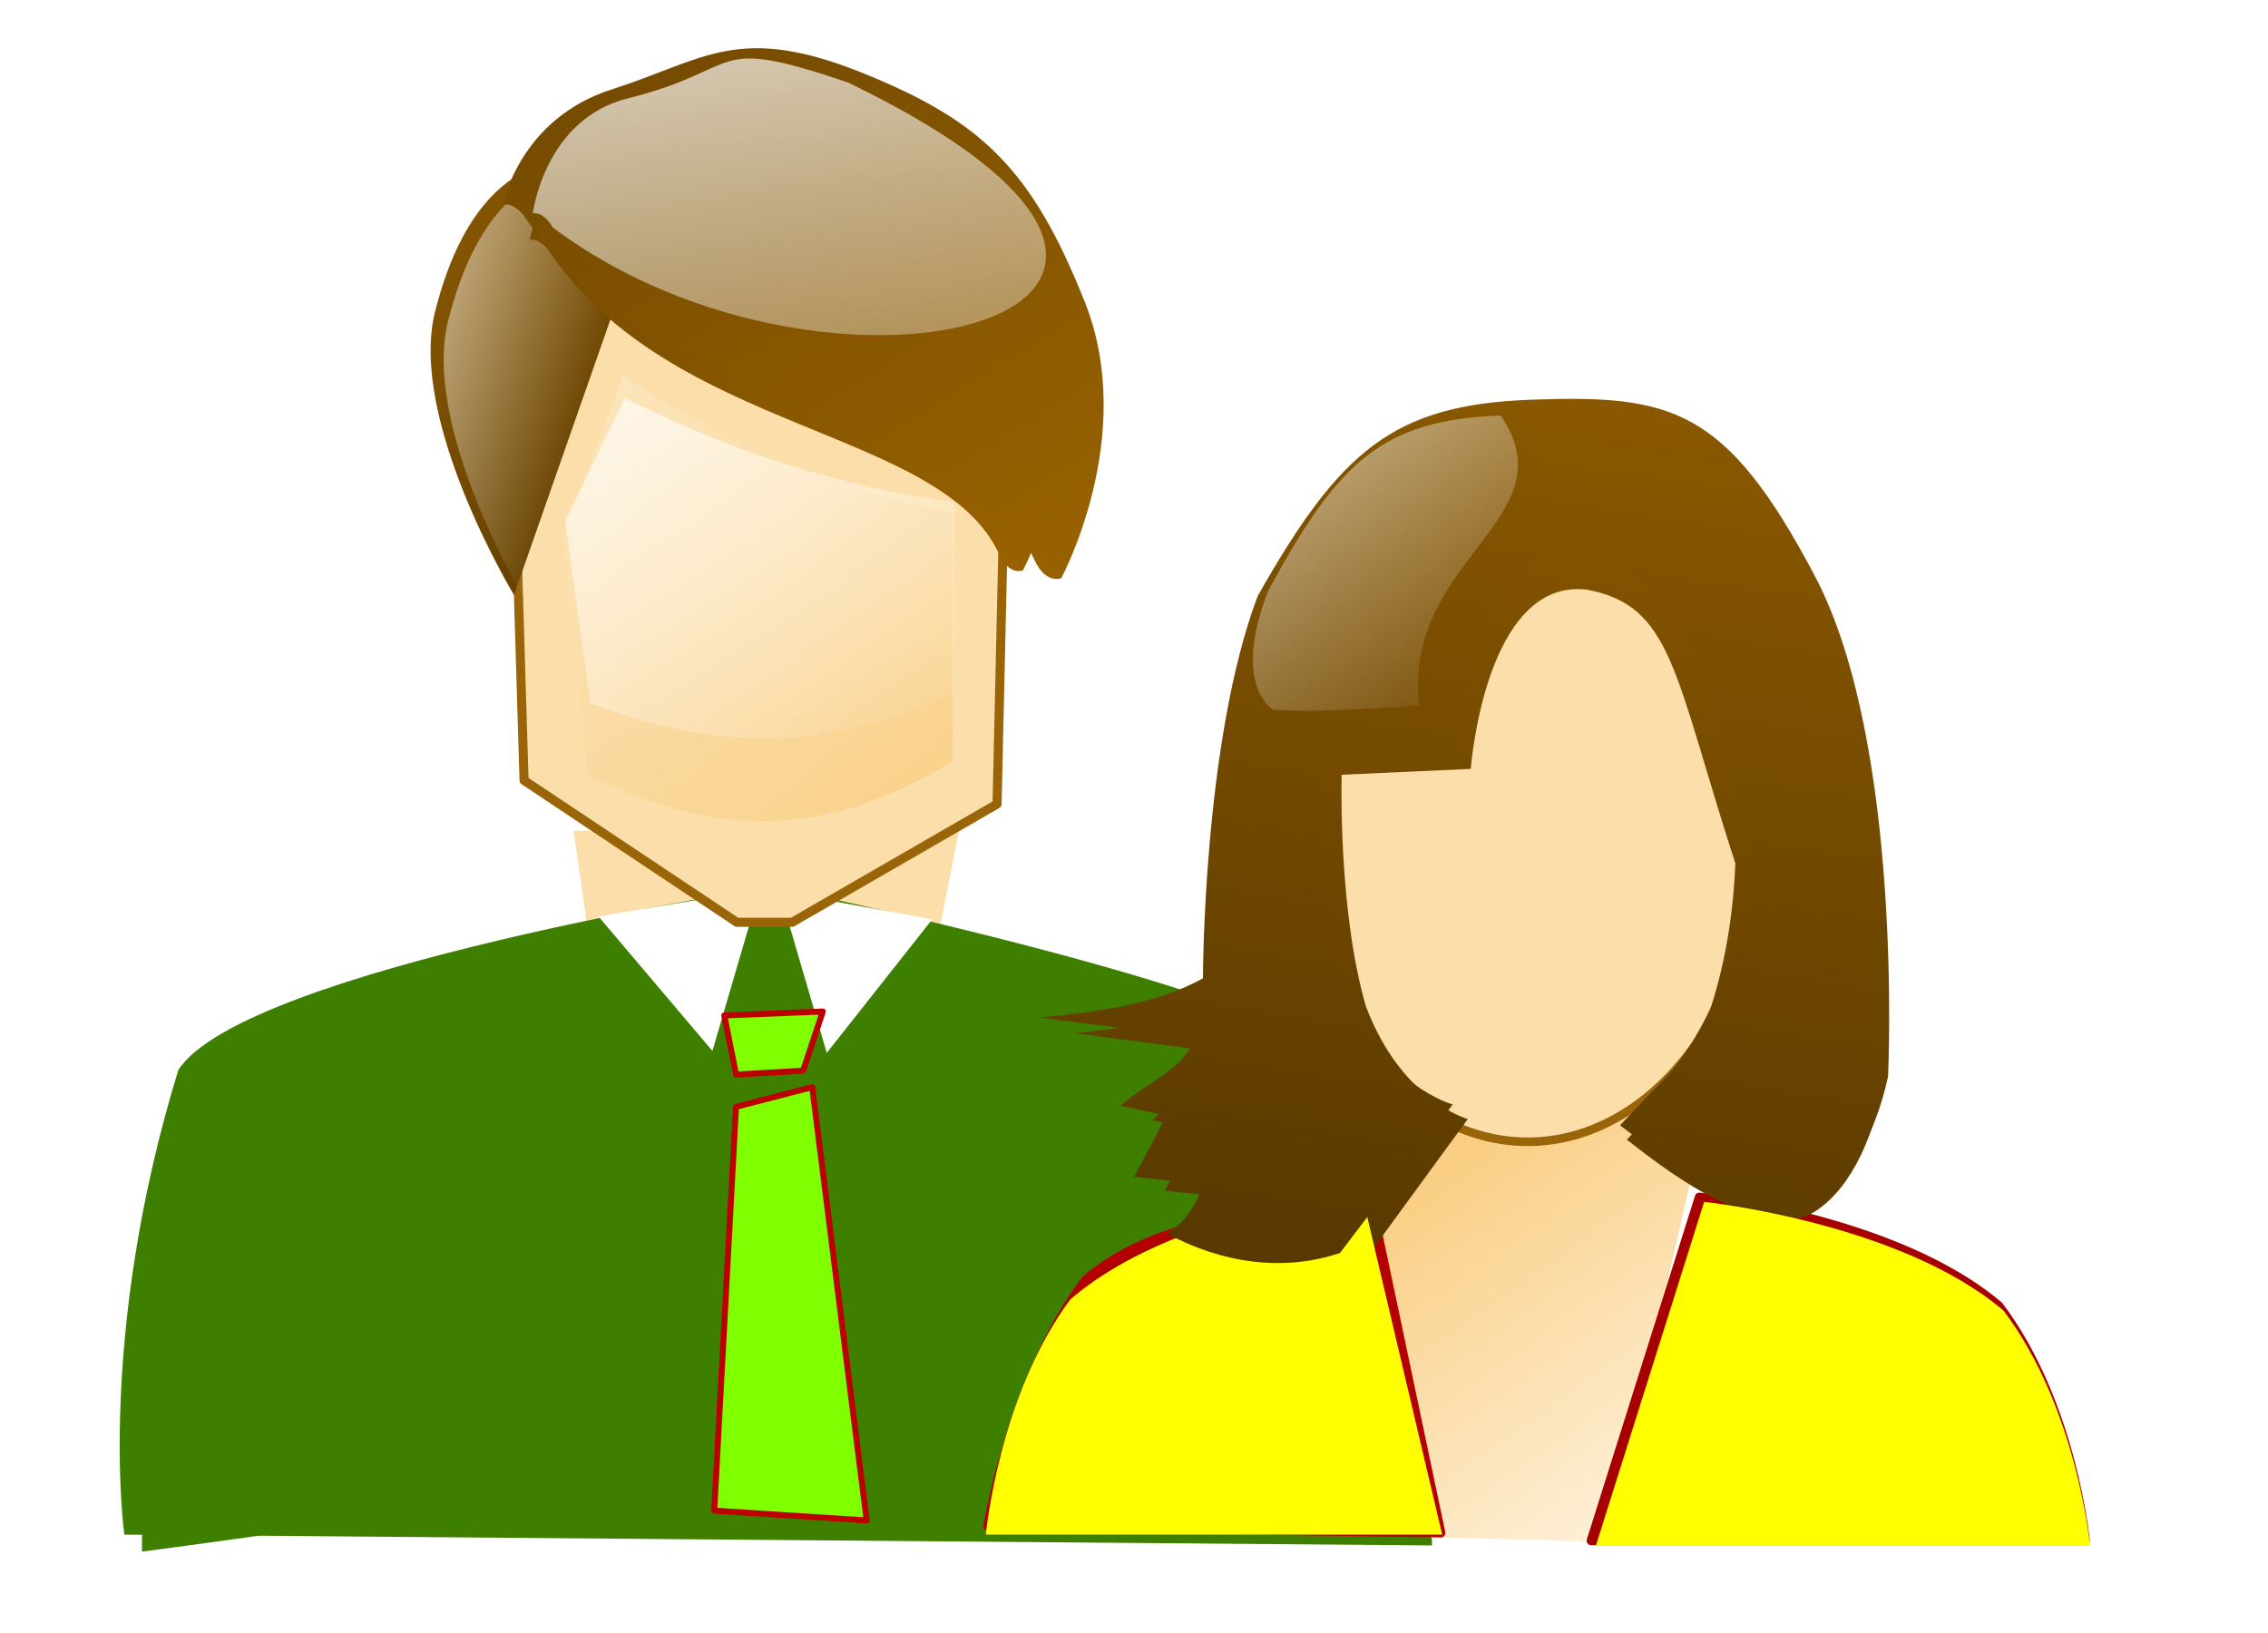 <?xml version="1.0"?><svg width="250" height="180" xmlns="http://www.w3.org/2000/svg" xmlns:xlink="http://www.w3.org/1999/xlink">
 <title>Mother and father</title>
 <defs>
  <linearGradient y2="0.947" x2="0.5" y1="-0.691" x1="-0.038" id="linearGradient52526" xlink:href="#linearGradient8026"/>
  <linearGradient y2="0.772" x2="1" y1="-0.82" x1="-0.432" id="linearGradient52529" xlink:href="#linearGradient8026"/>
  <linearGradient y2="1" x2="0.5" y1="-0.315" x1="0.698" id="linearGradient52532" xlink:href="#linearGradient21004"/>
  <linearGradient y2="0.947" x2="0.527" y1="-0.691" x1="1.093" id="linearGradient52535" xlink:href="#linearGradient8026"/>
  <filter id="filter52358">
   <feGaussianBlur id="feGaussianBlur52360" stdDeviation="1.113"/>
  </filter>
  <linearGradient y2="1" x2="0.5" y1="-0.315" x1="0.698" id="linearGradient52515" xlink:href="#linearGradient21004"/>
  <linearGradient id="linearGradient26254">
   <stop stop-color="#ffffff" id="stop26256" offset="0"/>
   <stop stop-color="#fbdea9" id="stop26258" offset="1"/>
  </linearGradient>
  <radialGradient r="8.915" fy="522.456" fx="1260.92" cy="522.456" cx="1260.92" gradientTransform="matrix(0.851,2.0724619e-2,-2.9292907e-2,0.939,202.939,5.192)" gradientUnits="userSpaceOnUse" id="radialGradient52513" xlink:href="#linearGradient26254"/>
  <linearGradient id="linearGradient26655">
   <stop stop-color="#ffffff" offset="0" id="stop26657"/>
   <stop stop-color="#f8bf5c" offset="1" id="stop26659"/>
  </linearGradient>
  <linearGradient y2="-0.128" x2="0" y1="1.4" x1="0.825" id="linearGradient52542" xlink:href="#linearGradient26655"/>
  <linearGradient y2="1.094" x2="0.867" y1="-0.536" x1="-0.247" id="linearGradient52569" xlink:href="#linearGradient8026"/>
  <linearGradient id="linearGradient44867">
   <stop stop-color="#ffffff" offset="0" id="stop44869"/>
   <stop stop-color="#f8c367" offset="1" id="stop44871"/>
  </linearGradient>
  <linearGradient y2="1.094" x2="0.867" y1="-0.536" x1="-0.247" id="linearGradient52572" xlink:href="#linearGradient44867"/>
  <linearGradient y2="1.542" x2="0.588" y1="-0.568" x1="-0.106" id="linearGradient52575" xlink:href="#linearGradient8026"/>
  <linearGradient y2="-0.784" x2="-0.164" y1="0.924" x1="1" id="linearGradient52578" xlink:href="#linearGradient21004"/>
  <filter id="filter45683" height="1.252" y="-0.126" width="1.223" x="-0.111">
   <feGaussianBlur id="feGaussianBlur45685" stdDeviation="1.01"/>
  </filter>
  <linearGradient y2="-0.784" x2="-0.164" y1="0.924" x1="1" id="linearGradient52558" xlink:href="#linearGradient21004"/>
  <linearGradient y2="0.5" x2="0.5" y1="0.151" x1="-0.41" id="linearGradient52582" xlink:href="#linearGradient8026"/>
  <linearGradient id="linearGradient21004">
   <stop stop-color="#996200" id="stop21006" offset="0"/>
   <stop stop-color="#593900" id="stop21008" offset="1"/>
  </linearGradient>
  <linearGradient y2="0.844" x2="0.826" y1="-0.057" x1="-0.209" id="linearGradient52585" xlink:href="#linearGradient21004"/>
  <linearGradient id="linearGradient47573">
   <stop stop-color="#ffffff" offset="0" id="stop47575"/>
   <stop stop-color="#fbdea9" offset="1" id="stop47577"/>
  </linearGradient>
  <radialGradient r="8.915" fy="469.465" fx="975.192" cy="469.465" cx="975.192" gradientTransform="matrix(1.335,0.1,-0.106,1.191,-564.029,-316.802)" gradientUnits="userSpaceOnUse" id="radialGradient52588" xlink:href="#linearGradient47573"/>
  <linearGradient y2="-6.831" x2="5.987" y1="10.162" x1="-0.134" id="linearGradient52591" xlink:href="#linearGradient20232"/>
  <linearGradient id="linearGradient20232">
   <stop stop-color="#ff2525" id="stop20234" offset="0"/>
   <stop stop-color="#ffffff" id="stop20236" offset="1"/>
  </linearGradient>
  <linearGradient y2="-0.796" x2="3.793" y1="1.491" x1="-0.265" id="linearGradient52596" xlink:href="#linearGradient20232"/>
  <linearGradient id="linearGradient8026">
   <stop stop-color="#ffffff" id="stop8028" offset="0"/>
   <stop stop-color="#ffffff" stop-opacity="0" id="stop8030" offset="1"/>
  </linearGradient>
  <linearGradient y2="0.942" x2="0.438" y1="-0.89" x1="1.217" id="linearGradient52599" xlink:href="#linearGradient8026"/>
  <linearGradient id="linearGradient19841">
   <stop stop-color="#4f4a75" id="stop19843" offset="0"/>
   <stop stop-color="#ffffff" offset="0.5" id="stop19849"/>
   <stop stop-color="#4f4a75" id="stop19845" offset="1"/>
  </linearGradient>
  <linearGradient y2="0.901" x2="1.154" y1="0.225" x1="-0.087" id="linearGradient52602" xlink:href="#linearGradient19841"/>
 </defs>
 <g>
  <title>Layer 1</title>
  <path fill="#fbdea9" fill-rule="evenodd" stroke-width="1px" stroke-linecap="round" stroke-linejoin="round" marker-start="none" marker-mid="none" marker-end="none" stroke-miterlimit="4" stroke-dashoffset="0" d="m63.228,91.599l42.665,-0.978l-12.8,64.982l-20.799,-0.489l-9.066,-63.515z" id="path51660"/>
  <path fill="#3f7f00" fill-rule="evenodd" stroke-width="1px" d="m13.705,169.157l144.147,1.191c0,0 -0.557,-34.625 -9.53,-52.417c-4.065,-8.112 -63.139,-20.252 -63.139,-20.252c0,0 -58.243,9.057 -65.521,20.252c-9.051,29.419 -5.956,51.226 -5.956,51.226z" id="path19825"/>
  <path fill="#3f7f00" fill-rule="evenodd" stroke-width="1px" d="m15.654,171.031c63.931,-8.481 105.322,-17.055 131.967,-41.951c-6.052,-24.673 -58.502,-27.539 -58.502,-27.539c0,0 -57.58,6.407 -64.859,17.602c-9.051,29.419 -8.606,51.888 -8.606,51.888z" id="path23057"/>
  <path fill="#7fff00" fill-rule="evenodd" stroke="#bc0000" stroke-width="0.658" stroke-linecap="round" stroke-linejoin="round" stroke-miterlimit="4" d="m81.129,122.001l-2.401,44.508l16.805,1.086l-6.002,-47.764l-8.402,2.171z" id="path19827"/>
  <path fill="#ffffff" fill-rule="evenodd" stroke-width="1px" d="m65.979,101.029l12.552,14.813l5.214,-17.815l-17.766,3.002z" id="path19831"/>
  <path fill="#ffffff" fill-rule="evenodd" stroke-width="1px" d="m102.754,101.345l-11.622,14.714l-5.214,-17.815l16.836,3.101z" id="path19833"/>
  <path fill="#7fff00" fill-rule="evenodd" stroke="#bc0000" stroke-width="0.658" stroke-linecap="round" stroke-linejoin="round" marker-start="none" marker-mid="none" marker-end="none" stroke-miterlimit="4" stroke-dashoffset="0" d="m79.835,111.931l10.863,-0.435l-2.173,6.518l-7.387,0.435l-1.303,-6.518z" id="path19829"/>
  <path fill="url(#radialGradient52588)" fill-rule="evenodd" stroke="#996508" stroke-width="1px" stroke-linecap="round" stroke-linejoin="round" marker-start="none" marker-mid="none" marker-end="none" stroke-miterlimit="4" stroke-dashoffset="0" d="m57.765,86.021l23.464,15.642l6.083,0l22.595,-13.035l0.869,-38.237c0,0 -2.106,-25.835 -29.547,-26.071c-21.361,-0.19 -24.333,33.023 -24.333,33.023l0.869,28.678z" id="path51628"/>
  <path fill="url(#linearGradient52585)" fill-rule="evenodd" stroke-width="1px" d="m56.659,65.579c0,0 -11.731,-19.336 -8.69,-31.285c3.042,-11.949 9.342,-18.901 20.856,-16.511c8.787,1.823 14.773,12.166 14.773,12.166l-14.773,0.869l-12.166,34.761z" id="path51630"/>
  <path style="vector-effect: non-scaling-stroke; " fill="url(#linearGradient52582)" fill-rule="evenodd" stroke-width="1px" d="m58.103,66.574c0,0 -11.732,-19.336 -8.69,-31.285c3.042,-11.949 9.342,-18.901 20.857,-16.511c8.786,1.823 14.773,12.166 14.773,12.166l-14.773,0.869l-12.166,34.761z" id="path51632"/>
  <path fill="url(#linearGradient52558)" fill-rule="evenodd" stroke-width="1px" filter="url(#filter45683)" d="m58.385,26.42c0,0 1.124,-0.256 2.227,1.38c13.472,19.98 43.096,19.344 49.531,33.294c1.11,2.407 2.609,1.778 2.609,1.778c0,0 7.485,-13.836 2.303,-26.904c-5.182,-13.068 -10.133,-17.67 -21.496,-22.292c-12.284,-4.997 -15.547,-1.345 -24.567,1.537c-9.021,2.883 -10.606,11.207 -10.606,11.207z" id="path51634"/>
  <path fill="url(#linearGradient52578)" fill-rule="evenodd" stroke-width="1px" d="m55.439,22.522c0,0 1.272,-0.29 2.521,1.56c15.25,22.589 48.783,21.869 56.067,37.64c1.257,2.721 2.953,2.009 2.953,2.009c0,0 8.473,-15.642 2.607,-30.416c-5.866,-14.773 -11.47,-19.976 -24.333,-25.202c-13.905,-5.649 -17.598,-1.521 -27.809,1.738c-10.211,3.259 -12.005,12.67 -12.005,12.67z" id="path51636"/>
  <path fill="url(#linearGradient52575)" fill-rule="evenodd" stroke-width="1px" d="m58.733,23.509c0,0 1.111,-0.29 2.201,1.56c30.971,23.309 84.671,9.271 32.569,-15.968c-15.708,-5.325 -11.155,-1.521 -24.286,1.738c-9.215,2.287 -10.485,12.67 -10.485,12.67z" id="path51638"/>
  <path opacity="0.549" fill="url(#linearGradient52572)" fill-rule="evenodd" stroke-width="1px" d="m68.669,41.416c11.56,7.599 23.121,12.607 36.332,15.025l0,27.459c-14.496,8.808 -26.24,8.289 -40.186,1.554l-2.752,-26.423l6.606,-17.615z" id="path51640"/>
  <path style="vector-effect: non-scaling-stroke; " fill="url(#linearGradient52569)" fill-rule="evenodd" stroke-width="1px" d="m68.911,43.885c11.56,5.807 23.12,9.634 36.332,11.481l0,20.983c-14.496,6.73 -26.24,6.334 -40.186,1.188l-2.753,-20.191l6.607,-13.461z" id="path51642"/>
  <path fill="url(#linearGradient52542)" fill-rule="evenodd" stroke-width="0.987px" d="m149.071,118.108l40.252,-0.978l-12.076,52.818l-19.623,-0.489l-8.553,-51.351z" id="path26264"/>
  <path fill="#af0000" fill-rule="evenodd" stroke="#a70000" stroke-width="1px" stroke-linecap="round" stroke-linejoin="round" d="m187.319,131.956l-11.924,37.866l54.454,0c0,0 -1.411,-15.15 -9.526,-25.875c-11.388,-9.718 -33.003,-11.99 -33.003,-11.99z" id="path23163"/>
  <path fill="#aa0000" fill-rule="evenodd" stroke="#b40000" stroke-width="1px" stroke-linecap="round" stroke-linejoin="round" d="m151.426,133.866l7.393,35.097l-49.923,-0.755c0,0 2.67,-16.409 10.785,-27.134c11.388,-9.718 31.745,-7.208 31.745,-7.208z" id="path23546"/>
  <path fill="url(#radialGradient52513)" fill-rule="evenodd" stroke="#996508" stroke-width="0.942px" stroke-linecap="round" stroke-linejoin="round" marker-start="none" marker-mid="none" marker-end="none" stroke-miterlimit="4" stroke-dashoffset="0" id="path23929" d="m194.011,91.175a25.615,34.678 0 1 1 -51.231,0a25.615,34.678 0 1 1 51.231,0z"/>
  <path fill="url(#linearGradient52515)" fill-rule="evenodd" stroke-width="1px" stroke-linecap="round" stroke-linejoin="round" filter="url(#filter52358)" d="m162.121,84.751c0,0 1.564,-21.096 12.809,-19.758c9.453,1.803 9.539,9.1 16.355,30.18c-0.648,16.402 -6.829,24.853 -6.829,24.853l-5.126,5.596c6.226,4.895 13.021,9.538 19.485,8.564c4.068,-1.697 7.18,-6.996 8.619,-13.896c0,0 1.676,-36.075 -7.661,-54.513c-9.337,-18.438 -15.083,-19.774 -29.687,-19.24c-14.604,0.534 -20.11,5.612 -28.729,21.378c-5.746,15.766 -5.746,41.687 -5.746,41.687c-4.79,2.759 -10.894,3.651 -17.238,4.276l16.28,2.138c-0.641,3.295 -5.107,4.988 -7.661,7.482l4.788,1.069l-3.383,6.665l7.214,0.817c-0.56,2.048 -2.076,4.497 -3.831,5.344c5.826,3.247 12.249,4.227 18.195,2.138l11.819,-16.185c0,0 -7.278,-1.983 -11.227,-12.405c-3.112,-10.689 -2.676,-25.545 -2.676,-25.545l14.23,-0.644z" id="path51925"/>
  <path fill="#ffff00" fill-rule="evenodd" stroke-width="1px" stroke-linecap="round" stroke-linejoin="round" d="m150.041,131.287l8.93,37.866l-50.3,0c0,0 1.373,-15.15 9.267,-25.875c11.077,-9.718 32.104,-11.99 32.104,-11.99z" id="path27437"/>
  <path fill="url(#linearGradient52532)" fill-rule="evenodd" stroke-width="1px" stroke-linecap="round" stroke-linejoin="round" d="m160.474,82.706c0,0 1.644,-22.96 13.469,-21.606c9.94,1.824 13.6,9.204 18.82,32.147c-0.682,16.59 -8.804,25.137 -8.804,25.137l-5.39,5.66c6.546,4.951 13.691,9.647 20.488,8.662c4.277,-1.717 7.55,-7.076 9.062,-14.054c0,0 1.763,-36.487 -8.055,-55.136c-9.818,-18.649 -15.86,-20 -31.215,-19.46c-15.356,0.54 -21.146,5.676 -30.208,21.622c-6.041,15.946 -6.041,42.163 -6.041,42.163c-5.036,2.791 -11.455,3.692 -18.125,4.324l17.118,2.162c-0.674,3.332 -5.37,5.045 -8.055,7.568l5.035,1.081l-3.557,6.741l7.585,0.827c-0.589,2.072 -2.183,4.548 -4.028,5.405c6.126,3.284 12.88,4.275 19.132,2.162l12.427,-16.37c0,0 -7.652,-2.006 -11.805,-12.547c-3.273,-10.811 -2.814,-25.837 -2.814,-25.837l14.962,-0.651z" id="path23958"/>
  <path fill="url(#linearGradient52529)" fill-rule="evenodd" stroke-width="1px" stroke-linecap="round" stroke-linejoin="round" d="m156.44,77.758c-1.844,-16.163 16.748,-20.604 8.974,-31.959c-12.983,0.479 -17.878,5.033 -25.54,19.175c0,0 -4.227,9.462 0.388,13.237c4.615,0.466 16.178,-0.453 16.178,-0.453z" id="path26661"/>
  <path fill="#ffff00" fill-rule="evenodd" stroke-width="1px" stroke-linecap="round" stroke-linejoin="round" d="m187.847,132.477l-11.924,37.866l54.454,0c0,0 -1.411,-15.15 -9.526,-25.875c-11.387,-9.718 -33.003,-11.99 -33.003,-11.99z" id="path27046"/>
 </g>
</svg>